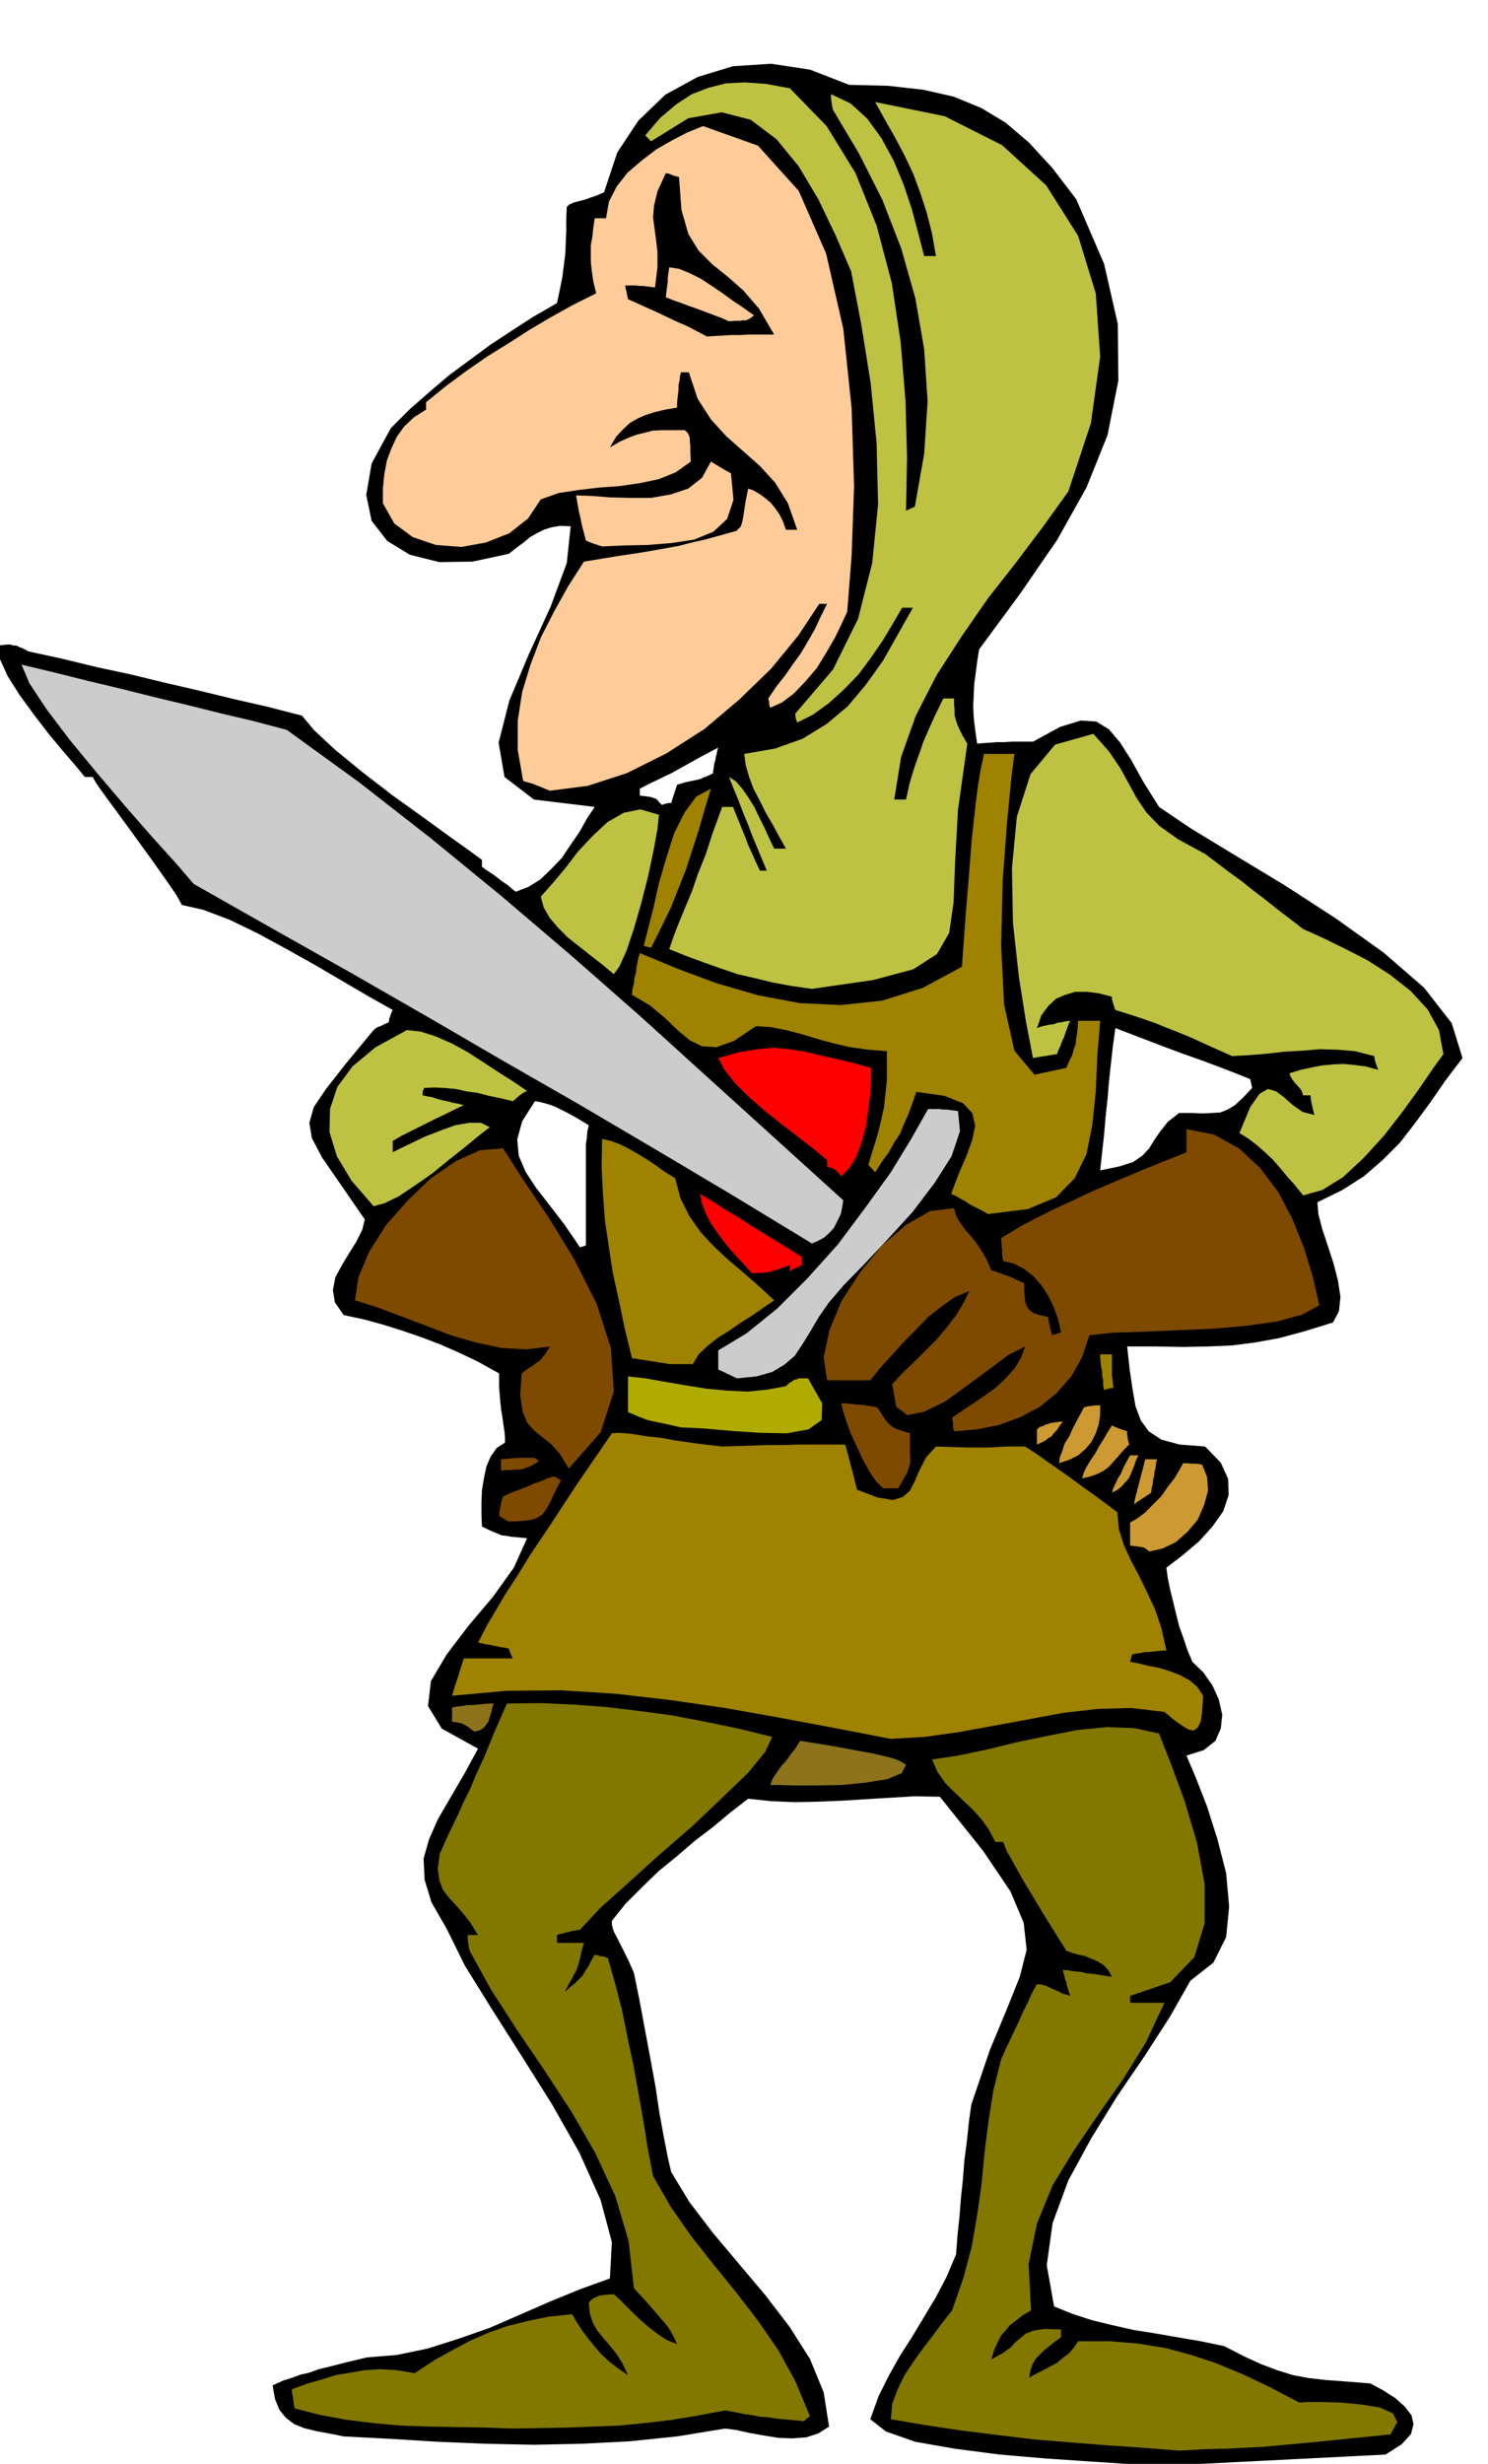 <svg xmlns="http://www.w3.org/2000/svg" width="490.455" height="811.564" fill-rule="evenodd" stroke-linecap="round" preserveAspectRatio="none" viewBox="0 0 3035 5023"><style>.brush1{fill:#000}.pen1{stroke:none}.brush3{fill:#8c731c}.brush4{fill:#9e8200}.brush5{fill:#c93}.brush6{fill:#7d4a00}.brush8{fill:#ccc}.brush9{fill:red}.brush10{fill:#bdc242}.brush11{fill:#fc9}</style><path d="m2352 5028-55-5-75-5-89-6-94-8-92-12-80-14-60-21-32-25 17-47 21-42 23-41 25-39 24-40 24-40 22-42 19-45 3-39 4-38 3-38 4-38 3-39 5-38 4-38 5-37 38-112 35-84 26-65 14-55-6-55-27-64-56-83-88-110-51-1-50 3-50 3-48 3-49 2-48 1-48-2-47-5-35 27-36 30-38 29-36 31-38 31-34 33-33 33-28 35v7l2 9 3 8 6 11 6 12 8 16 9 18 11 25 11 54 11 59 11 59 11 60 8 54 9 49 8 41 7 30 37 61 48 63 53 63 54 64 49 64 42 66 28 68 11 70-22 14-25 8-28 2-28-1-31-5-28-5-27-6-23-3-98 16-97 10-98 5-97 2-98-2-97-4-97-6-96-5-30-6-27-5-24-6-20-8-17-13-13-16-9-22-5-28 22-10 19-6 16-6 18-4 19-7 25-6 31-8 42-10 61-5 63-13 63-20 63-22 62-27 62-27 61-25 61-22 4-74-23-86-43-96-56-99-63-100-61-96-54-87-37-75-31-54-14-46-2-43 11-39 18-41 25-43 28-48 29-53-74-41-28-46 6-51 32-54 44-58 50-59 43-60 27-60-19-2-13-1-11-2-9-1-9-4-8-3-11-5-12-6-1-24v-24l1-26 4-24 5-24 9-21 12-17 17-11v-11l-1-11-2-13-2-15-3-18-2-20-2-25v-28l-43-24-40-19-39-17-37-14-38-13-38-12-40-11-42-9-18-26-4-25 5-26 13-24 15-25 15-24 12-24 5-21-51-74-36-52-21-40-5-31 9-32 25-37 40-51 57-69 6-5 8-3 8-4 9-4 1-7 2-6 2-6 3-6-48-27-53-31-58-34-59-33-59-32-56-27-53-20-44-10-11-20-22-32-29-41-32-44-32-44-28-38-20-28-8-14h-16l-18-22-25-29-30-36-30-39-30-41-24-38-16-35-3-28 9-1 9-1h6l6 2h6l6 3 8 3 11 6 69 15 70 17 70 15 70 17 69 16 70 17 70 16 70 18 25 30 43 40 55 45 61 47 60 43 55 40 42 30 26 19v14l8 6 9 6 9 6 9 7 8 6 9 6 8 7 9 7 26-10 24-15 22-21 22-23 18-27 18-26 15-27 16-24-124-15-60-46-12-70 22-86 40-95 44-96 33-89 8-75-21-1-18 3-16 5-14 7-14 8-13 11-15 11-15 12-74 16-68 1-60-15-46-28-32-41-11-53 11-64 39-72 39-39 40-35 40-34 42-31 42-31 44-29 45-29 47-27 6-28 5-25 3-24 3-23 1-24 1-24v-24l1-24 5-5 9-4 11-3 12-3 11-4 12-4 9-4 7-3 27-81 43-65 55-53 66-36 72-22 78-5 79 12 80 31 80 2 71 8 62 14 56 23 50 30 48 41 47 51 49 64 57 132 28 123 1 115-22 111-43 107-60 107-75 109-84 114-4 25-3 24-3 22-1 23-1 21 1 24 3 25 4 28 13-1 14-1 14-1h15l14-1h44l55-30 42-13 32 2 26 16 22 26 23 36 25 45 32 51 65 44 89 54 101 61 105 68 98 70 83 72 56 72 22 71-35 46-31 45-31 42-31 40-35 35-38 33-44 28-51 25 2 24 8 31 11 33 12 37 9 35 5 33-3 29-12 23-58 18-52 14-50 9-47 6-49 2-50 1-55-1h-59l5 46 6 41 6 35 11 29 16 22 26 17 37 10 52 4 32 33 15 33 1 33-11 33-22 31-27 30-33 28-34 26 3 22 5 24 6 24 6 25 6 24 9 25 8 24 10 24 22 21 19 27 13 29 7 31-3 28-11 25-24 19-35 11 19 45 23 59 21 66 18 70 6 68-6 62-26 52-47 37-42 74-51 79-56 82-53 86-47 86-32 87-12 86 15 84 37 15 40 13 41 10 44 10 44 7 46 8 47 8 48 10 41 21 35 16 32 12 32 10 32 6 35 4 41 3 50 4 26 14 25 16 19 17 14 18 4 18-5 20-19 21-33 21-60 3-59 3-60 3-59 3-60 3-59 3-59 3-58 3zm-108-2642 39-8 28-9 19-13 14-15 11-18 12-17 15-19 23-18h26l22 1 19-1 17-1 15-6 15-9 16-15 19-20-2-9-2-9-35-14-34-13-35-13-34-12-35-13-34-13-34-13-34-13-5 36-4 36-4 36-3 37-4 36-3 36-4 36-4 37zm-1061 157 6-2 6-2v-206l2-14 1-13 3-12-25-15-18-10-14-7-10-5-10-4-10-3-11-3-12-2-26 41-10 37 3 33 14 33 21 32 28 36 30 39 32 47zm167-902 5-2 5-1 4-1h5l3-10 3-9 3-9 3-9 16-5 14-3 10-2 8-2 6-3 6-2 6-3 7-3 1-7 1-7 1-7 2-6 1-7 2-7 1-6 2-6-34 18-25 14-20 11-16 9-15 7-14 7-17 8-19 10v14l9 1 8 1 6 1 5 2 4 1 4 3 3 4 6 6z" class="pen1 brush1"/><path d="m2405 4996-75-6-74-5-75-6-73-6-75-9-72-9-73-11-71-12 3-32 11-29 14-29 18-27 20-28 20-26 20-27 19-24 23-66 17-64 11-64 9-63 6-64 8-63 10-64 16-64 9-20 9-19 9-19 9-19 9-20 9-18 9-20 10-18 10 1 10 3 8 4 9 4 7 3 7 4 8 2 9 3-3-8-2-7-2-7-1-6-3-7-1-6-2-6-1-6 12 1 12 2 12 1 13 3 12 1 13 2 13 2 13 2-7-13-9-10-12-8-12-5-14-6-14-3-14-4-11-4-40-64-29-48-21-35-14-25-10-18-7-12-4-10-4-10h-16l-13-25-15-21-18-20-18-17-20-19-18-18-16-23-11-25 53-8 58-12 61-15 63-13 61-12 60-6 56 2 51 11 24 61 28 76 25 84 16 86v80l-21 69-49 51-82 28v14h70l-38 81-47 76-50 71-49 72-44 72-32 78-17 83 5 94-17 10-14 11-12 9-9 11-9 10-7 14-7 15-6 20 22-12 17-12 10-11 11-9 11-9 16-6 22-3 33 1v16l-14 10-11 9-10 8-8 8-8 8-6 10-5 13-3 16 13-7 14-7 15-8 15-8 12-10 13-10 10-12 8-12h65l59 5 55 9 52 14 51 17 53 22 55 26 61 32 15-1h31l39 1 42 4 37 6 27 12 9 18-14 25-90 9-69 7-55 5-43 4-39 2-39 2-43 1-53 3zm-1359-45-56-2-56-1-58-1-57-2-57-5-56-7-54-10-51-13-2-11-1-9-2-10-1-9 30-11 31-9 29-9 30-5 29-5 32-2 33 2 37 6 41-27 38-21 36-19 37-16 37-13 40-10 43-9 49-5 10 17 11 17 12 16 13 16 13 15 16 15 18 14 21 14-12-25-12-19-14-17-12-14-13-16-9-16-6-19-2-22 8-8 9-4 5-2 7-1 9-1 13-1 13 12 14 14 14 14 16 15 15 13 17 13 18 12 22 9-5-11-4-8-5-9-6-9-11-13-13-15-19-22-25-27-11-97-27-91-41-88-49-85-55-84-55-81-53-82-44-80-2-8-1-8-1-9v-7h21l-16-26-16-20-15-17-13-14-12-16-7-19-3-24 4-30 19-42 16-33 13-29 14-28 13-31 17-37 19-47 26-59 67-1 68 3 67 5 67 8 67 9 68 13 68 14 69 17-14 30-35 43-53 51-61 58-67 58-64 58-57 51-41 44-6 1-6 1-6 1-6 2-6 1-6 2-6 1-5 2v16h55l-5 17-3 15-3 11-3 10-5 9-5 10-7 12-8 16 11-10 10-8 8-8 7-7 6-10 6-9 6-12 7-12 5 1 7 2 7 1 8 3 15 53 14 54 11 55 12 56 10 56 10 56 9 57 11 57 36 63 42 60 45 57 47 58 44 57 42 61 35 64 29 70-6 4-6 6-31-3-23-2-19-3-15-1-16-3-15-2-20-4-22-4-58 11-55 9-53 6-51 5-53 2-52 2-55 1-56 1z" class="pen1" style="fill:#827800"/><path d="m1571 3639 5-13 8-12 9-13 11-12 9-13 9-11 6-10 4-6 63 10 48 9 34 6 26 6 16 4 12 4 8 4 9 6-9 17-29 12-43 7-49 5-52 1h-45l-34-1h-16z" class="pen1 brush3"/><path d="m1817 3545-114-22-112-21-112-20-111-16-112-13-111-7-112 1-111 10 3-10 3-10 3-9 3-9 3-10 3-10 3-9 3-9h100l-3-6-2-5-2-5-1-4-9-2-8-1-8-2-7-1-8-2-8-1-8-2-7-1 19-37 18-30 18-31 23-35 29-47 41-61 53-81 72-105 12-1 16 1 18 2 24 4 28 3 34 6 42 6 51 6 31-1 31-1 31-1h32l31-1h95l3 11 3 11 3 11 3 12 3 11 3 12 3 12 3 12 42 16 31 5 20-6 15-13 10-20 10-23 13-25 20-22 33 1 29 1h45l18-1 19-1h38l23 15 24 17 23 16 24 17 23 17 24 17 23 17 24 18 3 34 10 32 14 31 17 32 16 33 17 36 13 39 10 45h-9l-9 1-9 1-8 1h-9l-9 2-9 1-8 2-2 7-2 8 17 3 20 5 21 4 23 7 21 8 20 11 15 13 12 18-2 31-3 22-6 12-8 6-11-2-13-8-17-12-19-16-68-8-69 2-70 8-69 13-71 13-71 13-71 10-69 4z" class="pen1 brush4"/><path d="m967 3530-8-6-5-4-5-3-4-2-5-2-4-1-7-1-7-1v-29l10-2 11-1 10-2h11l10-1 11-1 11-1h11l-3 8-2 10-3 9-3 10-5 7-6 7-8 4-10 2z" class="pen1 brush3"/><path d="m2344 3163-6-5-5-3-5-1-6-1-8-1-9-1v-47l14-8 16-12 16-16 17-17 14-20 14-18 10-17 7-13h8l10 1h10l11 2 10 25 2 28-8 29-13 30-21 25-24 21-27 13-27 6z" class="pen1 brush5"/><path d="m1038 3102-6-3-5-3-5-3-4-3 1-11 2-9 2-10 3-9 12-6 13-5 13-5 13-5 13-6 13-4 13-6 14-4 6 3 8 5-13 25-9 20-8 14-8 11-12 7-13 4-19 2-24 1z" class="pen1 brush6"/><path d="m2313 3067 2-12 3-11 3-12 3-11 3-12 3-11 3-12 3-11h24l-2 8-1 9-2 8-1 9-2 8-1 9-2 8-1 9-9 6-9 6-9 6-8 6zm-45-24 3-10 5-10 4-9 6-9 4-10 5-10 5-9 5-9h17l-5 10-4 12-5 12-5 12-8 9-8 9-9 7-10 5z" class="pen1 brush5"/><path d="m1801 3034-14-14-13-19-14-25-12-26-13-28-9-25-7-22-3-14h9l9 1 9 1 9 1h9l9 2 9 1 10 2 7 10 6 10 5 7 6 7 6 5 9 5 12 4 16 5v44l1 13-3 12-4 12-8 14-10 17h-31z" class="pen1 brush6"/><path d="m2207 3014 4-13 6-12 8-13 9-13 8-15 9-14 8-14 9-14 6 3 8 3 8 3 9 3v6l1 7 1 6 2 8-13 13-10 12-10 11-9 10-11 8-12 6-14 5-17 4z" class="pen1 brush5"/><path d="M1022 2998v-23l22-2 17-1h28l4 2 3 2 3 3-10 6-9 5-9 3-9 3h-10l-10 1h-10l-10 1zm138-4-18-30-18-20-19-15-16-13-14-16-9-22-5-33 3-45 13-10 11-7 8-6 7-5 4-6 5-5 4-7 6-9-49 6-50-3-52-11-52-15-52-20-50-19-48-18-45-14 7-47 22-52 34-54 44-50 48-46 51-35 49-22 47-4 41 64 52 77 52 85 46 91 29 90 6 89-27 83-65 74z" class="pen1 brush6"/><path d="m2160 2983 2-13 5-13 5-15 9-14 7-16 8-15 8-15 7-13 8-2 8-1 8-1h9v19l-3 20-6 18-9 18-12 14-15 13-18 9-21 7zm-45-38v-31l6-5 7-2 5-3 5-1 5-2 7-1 7-1 11-1-7 9-5 8-6 6-5 7-7 4-6 5-8 4-9 4z" class="pen1 brush5"/><path d="m1946 2918-2-8v-6l-1-7-1-7 19-13 23-15 23-16 24-17 21-20 18-20 13-22 8-22-34 17-40 30-45 33-44 32-43 21-34 7-23-17-8-46 19-21 23-22 24-24 24-24 22-26 19-25 15-25 11-23-29 12-27 19-28 22-25 26-26 26-24 27-23 25-20 25h-88l-7-47 12-56 25-60 38-58 44-54 49-42 49-28 49-6 4 15 8 14 9 13 12 14 11 13 11 16 11 19 10 23 8 2 8 3 8 3 9 3 8 3 8 4 9 4 9 4v15l1 13 1 10 4 10 4 6 9 7 12 4 18 4 1 8 2 10 2 9 3 10 9-3 9-3-6-27-9-25-12-24-13-20-16-18-19-15-21-11-22-5-1-6-1-6v-12l-1-6v-6l-1-6v-5l43-26 37-19 32-16 35-16 38-18 49-21 62-26 82-33v-47l56 11 51 28 43 40 37 49 29 55 24 60 18 59 13 57-35 19-51 14-64 9-70 6-73 3-68 3-61 2-47 5-15 45-22 39-30 34-34 28-40 21-43 16-46 9-46 4z" class="pen1 brush6"/><path d="m1389 2910-26-6-19-4-15-3-11-3-10-4-8-3-9-4-10-4v-73l35 4 40 7 41 7 43 7 43 4 42 2 40-4 38-7 6-6 7-4 4-3 5-1 4-2h19l29 51-1 34-27 19-44 8-56-1-59-4-56-5-45-2z" class="pen1" style="fill:#b0ab00"/><path d="m2252 2834-2-10v-10l-2-9v-9l-2-9-1-9-1-9v-8h24v42l1 9 1 9 1 9h-6l-4 1-4 1-5 2z" class="pen1 brush4"/><path d="m1503 2810-10-5-9-4-10-5-9-4v-39l58-35 62-50 62-62 62-69 56-75 52-72 42-69 34-60h22l8 1h7l8 1 8 1 8 1 4 41-17 51-35 55-44 58-51 56-49 52-42 43-29 34-21 30-17 29-16 26-16 24-21 18-25 15-32 9-40 4z" class="pen1 brush8"/><path d="m1365 2781-10-2-9-1-10-2-9-1-10-2-9-1-10-2-9-1-15-62-12-57-12-55-8-52-8-53-4-53-3-56 1-59 18 4 19 7 18 9 19 11 18 11 18 12 18 13 21 13 11 41 18 36 23 33 28 30 29 27 32 27 31 27 30 28-22 15-23 16-24 15-23 16-24 15-20 16-18 17-12 20h-48z" class="pen1 brush4"/><path d="m1534 2596-18-20-18-19-17-20-15-20-15-21-11-21-8-21-4-20 25 15 26 17 26 15 26 17 26 16 26 16 26 16 27 17v16l-7 3-6 3-7 3-5 4v-13l-14 5-10 4-9 2-7 3-8 1-8 1h-10l-11 1z" class="pen1 brush9"/><path d="m1656 2535-158-96-158-94-158-93-157-90-158-92-157-90-158-89-157-89-36-42-48-53-56-64-57-67-56-68-47-62-35-53-16-38 67 16 68 17 67 16 68 17 67 16 68 17 68 16 68 18 149 108 146 114 143 117 142 121 139 122 139 126 138 125 139 126-2 13-3 15-7 14-7 14-10 11-10 9-13 7-12 5z" class="pen1 brush8"/><path d="m2015 2475-10-6-10-5-10-5-9-5-9-6-9-5-9-5-9-4 15-40 16-37 12-33 6-29-6-26-19-20-38-15-57-8-8 23-8 22-9 20-8 20-12 18-11 20-14 19-14 22-7-8-7-7 10-33 9-29 7-28 6-27 3-28 3-27v-60l-38-3-36-5-35-8-33-9-33-10-31-8-31-6-30-2-45 30-36 13-29-2-25-12-25-21-25-24-31-26-37-22 1-12 3-11 1-11 3-10 1-11 2-10 2-10 3-10 77 32 81 30 83 24 85 16 84 4 84-9 83-26 80-43 8-111 7-84 5-64 5-46 4-36 4-30 5-30 7-33h62l-6 47-9 93-9 121-3 130 6 120 21 94 41 49 65-14 6-14 6-12 3-12 4-10 1-12 2-11 1-12 1-13h45l-6 74-3 71-7 67-12 60-24 49-38 39-58 24-81 10z" class="pen1 brush4"/><path d="m762 2459-45-52-30-50-15-49 1-47 15-45 31-42 47-39 64-35 28 3 31 10 32 14 33 18 31 20 32 21 30 19 28 19-8 4-7 5-7 6-7 6-25-6-24-5-23-6-22-3-23-5-22-2-21-1-21 1-3 8v7l9 2 11 2 9 3 11 3 10 2 11 3 11 2 12 3-19 9-18 9-19 9-18 9-18 9-18 9-18 9-17 10v23l16-8 23-11 27-13 31-12 30-11 29-5h24l18 9-22 17-28 23-33 26-34 28-36 25-33 22-29 14-22 6zm1896-22-17-21-16-18-15-18-14-16-17-16-16-14-17-13-18-11 22-53 19-27 17-10 17 5 16 12 18 16 20 14 24 6-3-11-2-9-2-10-1-10h-15l-2-6-2-5-5-6-4-4-5-6-4-5-4-7-2-6 23-7 23-5 21-4 22-2 21-1 22 2 23 3 26 7-3-8-2-6-2-7-1-7-39-10-36-3-36-1-36 3-36 2-35 4-36 3-36 2-47-21-35-16-29-12-23-9-22-9-23-8-27-9-32-10-3-8-2-7-2-7v-5l-27-7-24-3h-24l-20 6-19 8-16 15-14 19-9 26 8-3 8-2 9-2 9-1 8-3 8-1 9-2 9-1-4 8-3 9-3 8-3 9-4 8-3 9-4 8-3 9-7 1-6 1-6 1-6 1-7 1-6 1-6 1-5 1-14-72-15-95-12-109-2-111 10-105 28-87 50-60 78-22 32 36 23 34 17 31 17 31 19 28 27 28 38 27 55 30 24 18 25 19 25 18 25 20 25 19 25 20 25 19 26 20 38 17 45 22 47 24 47 30 42 33 35 38 23 42 9 49-21 29-28 41-34 47-38 49-42 46-42 39-42 26-39 11z" class="pen1 brush10"/><path d="m1716 2398-5-6-4-4-3-3-2-1-3-2-3-1-4-1-5-1v-14l-28-23-31-24-35-27-34-27-33-29-28-28-21-27-12-23 43-12 37-6 32-3 33 3 32 5 38 9 44 10 53 14v22l-2 30-4 33-5 35-9 33-11 29-14 23-16 16z" class="pen1 brush9"/><path d="m1656 2016-42-6-38-7-37-9-35-8-35-12-34-12-35-13-35-14 10-29 11-28 12-29 13-31 12-35 16-40 15-46 19-52h22l6 15 7 17 6 15 7 17 6 16 8 17 7 16 8 17h14l-10-24-10-24-10-24-9-24-10-24-9-24-10-24-9-23 14 9 13 15 12 17 13 21 10 21 11 22 9 20 10 21h24l-14-25-13-24-14-24-12-24-13-25-9-24-7-24-3-23 63-11 56-20 49-30 43-36 37-44 35-49 30-53 31-55h-22l-18 31-21 35-24 35-26 35-30 31-31 28-32 23-32 16-3-9-1-9 77-90 51-103 29-114 12-120-3-124-12-122-19-119-21-110-32-74-35-73-40-67-45-55-53-40-59-15-68 12-76 47-6-6-6-6 31-36 32-27 32-21 34-13 35-9 39-2 43 3 49 9 75 77 59 96 43 107 31 117 18 120 10 121 3 115-2 108 9-4 9-4 19-108 7-107-7-106-18-104-29-102-38-98-48-95-53-89-2-9-1-8-1-8v-7l40 19 34 31 29 40 25 46 20 48 17 51 13 49 12 46h24l-8-46-11-43-13-40-14-38-18-38-19-36-21-37-20-36 142 29 117 59 90 82 65 103 36 117 9 129-19 136-46 139-51 71-55 73-58 74-54 78-51 79-42 82-30 84-14 87h24l7-32 7-24 7-21 7-19 7-21 10-23 13-29 18-37h22v12l1 12v10l3 11 3 9 5 11 6 12 9 15-19 135-6 108-3 81-9 62-25 43-48 31-82 22-125 18zm-404-30-23-19-23-18-24-19-23-18-21-21-17-20-12-21-6-22 24-27 26-31 26-34 30-32 30-28 33-19 34-7 38 11-3 29-8 44-11 52-14 55-15 52-15 45-15 33-11 15z" class="pen1 brush10"/><path d="m1328 1932-9-2-6-2 9-35 11-43 11-50 15-51 16-50 21-42 24-33 30-16-13 43-12 42-13 40-13 40-15 38-16 40-19 39-21 42z" class="pen1 brush4"/><path d="m1122 1612-8-3-7-3-7-3-6-2-7-3-7-2-7-2-6-2-11-63v-60l9-58 17-56 21-55 27-53 29-52 32-50 67-11 53-8 40-7 33-6 27-7 27-6 29-8 36-10 3-4 4-3 2-5 2-6 2-11 2-13 3-19 5-25 11 4 12 7 11 8 12 10 9 11 9 13 7 14 6 17h23l-19-54-26-42-31-34-34-30-35-31-31-34-27-42-18-54h-16l-2 8-1 9-2 9v9l-1 9-1 9-1 9v10l-24 4-21 5-19 6-16 7-16 9-14 13-14 15-13 22 21-12 18-8 16-6 17-4 15-4 19-1h47l3 3 3 3 2 4 2 6v6l1 10v13l1 19-31 22-35 14-38 8-41 6-42 3-42 5-40 6-37 13-26 39-38 30-48 19-50 9-52-4-47-16-38-28-23-41v-31l3-29 5-27 9-24 11-24 15-21 20-19 25-16v-15l42-34 42-31 42-29 42-26 42-27 44-26 45-25 48-24-6-25-3-21-2-19v-33l3-16 2-19 3-20h23l6-34 16-31 22-28 28-24 30-23 33-19 31-16 32-13 112 40 83 92 56 128 35 153 17 162 5 159-5 142-9 114-11 24-14 29-18 31-19 31-24 28-23 24-24 18-24 11-2-6v-5l-1-4-1-4 17-25 18-23 16-23 16-22 14-24 14-24 12-26 13-26h-16l-43 65-55 67-65 63-71 60-78 50-80 40-80 26-77 10z" class="pen1 brush11"/><path d="m1228 1114-9-3-9-3-8-3-7-3-3-12-3-11-3-12-2-11-3-12-2-11-2-12-2-11 31 1 38 3 41 1h43l40-7 36-12 28-22 18-33 10 6 10 6 10 6 11 6 5 54-13 39-28 26-39 16-46 7-49 4-49 1-44 2z" class="pen1 brush11"/><path d="m1442 686-21-11-19-10-21-9-19-9-21-10-20-9-20-9-20-9-2-8-1-7-2-7-1-6h22l8 1h7l8 1 7 1 9 1 5-41v-31l-3-26-3-22-3-23 2-24 7-29 17-37 6 1 7 3 6 2 8 2 5 67 14 49 21 34 28 28 30 24 33 29 32 37 31 53h-52l-17 1h-18l-17 1-17 1-16 1z" class="pen1 brush1"/><path d="m1487 655-16-7-16-6-16-6-16-6-17-6-16-6-17-6-15-6 1-9 1-8 1-8 1-7v-8l1-7 1-7 1-7 20 3 22 9 22 11 23 15 22 15 22 16 21 14 21 15-8 6-8 4h-6l-7 1h-10l-12 1z" class="pen1 brush11"/></svg>
